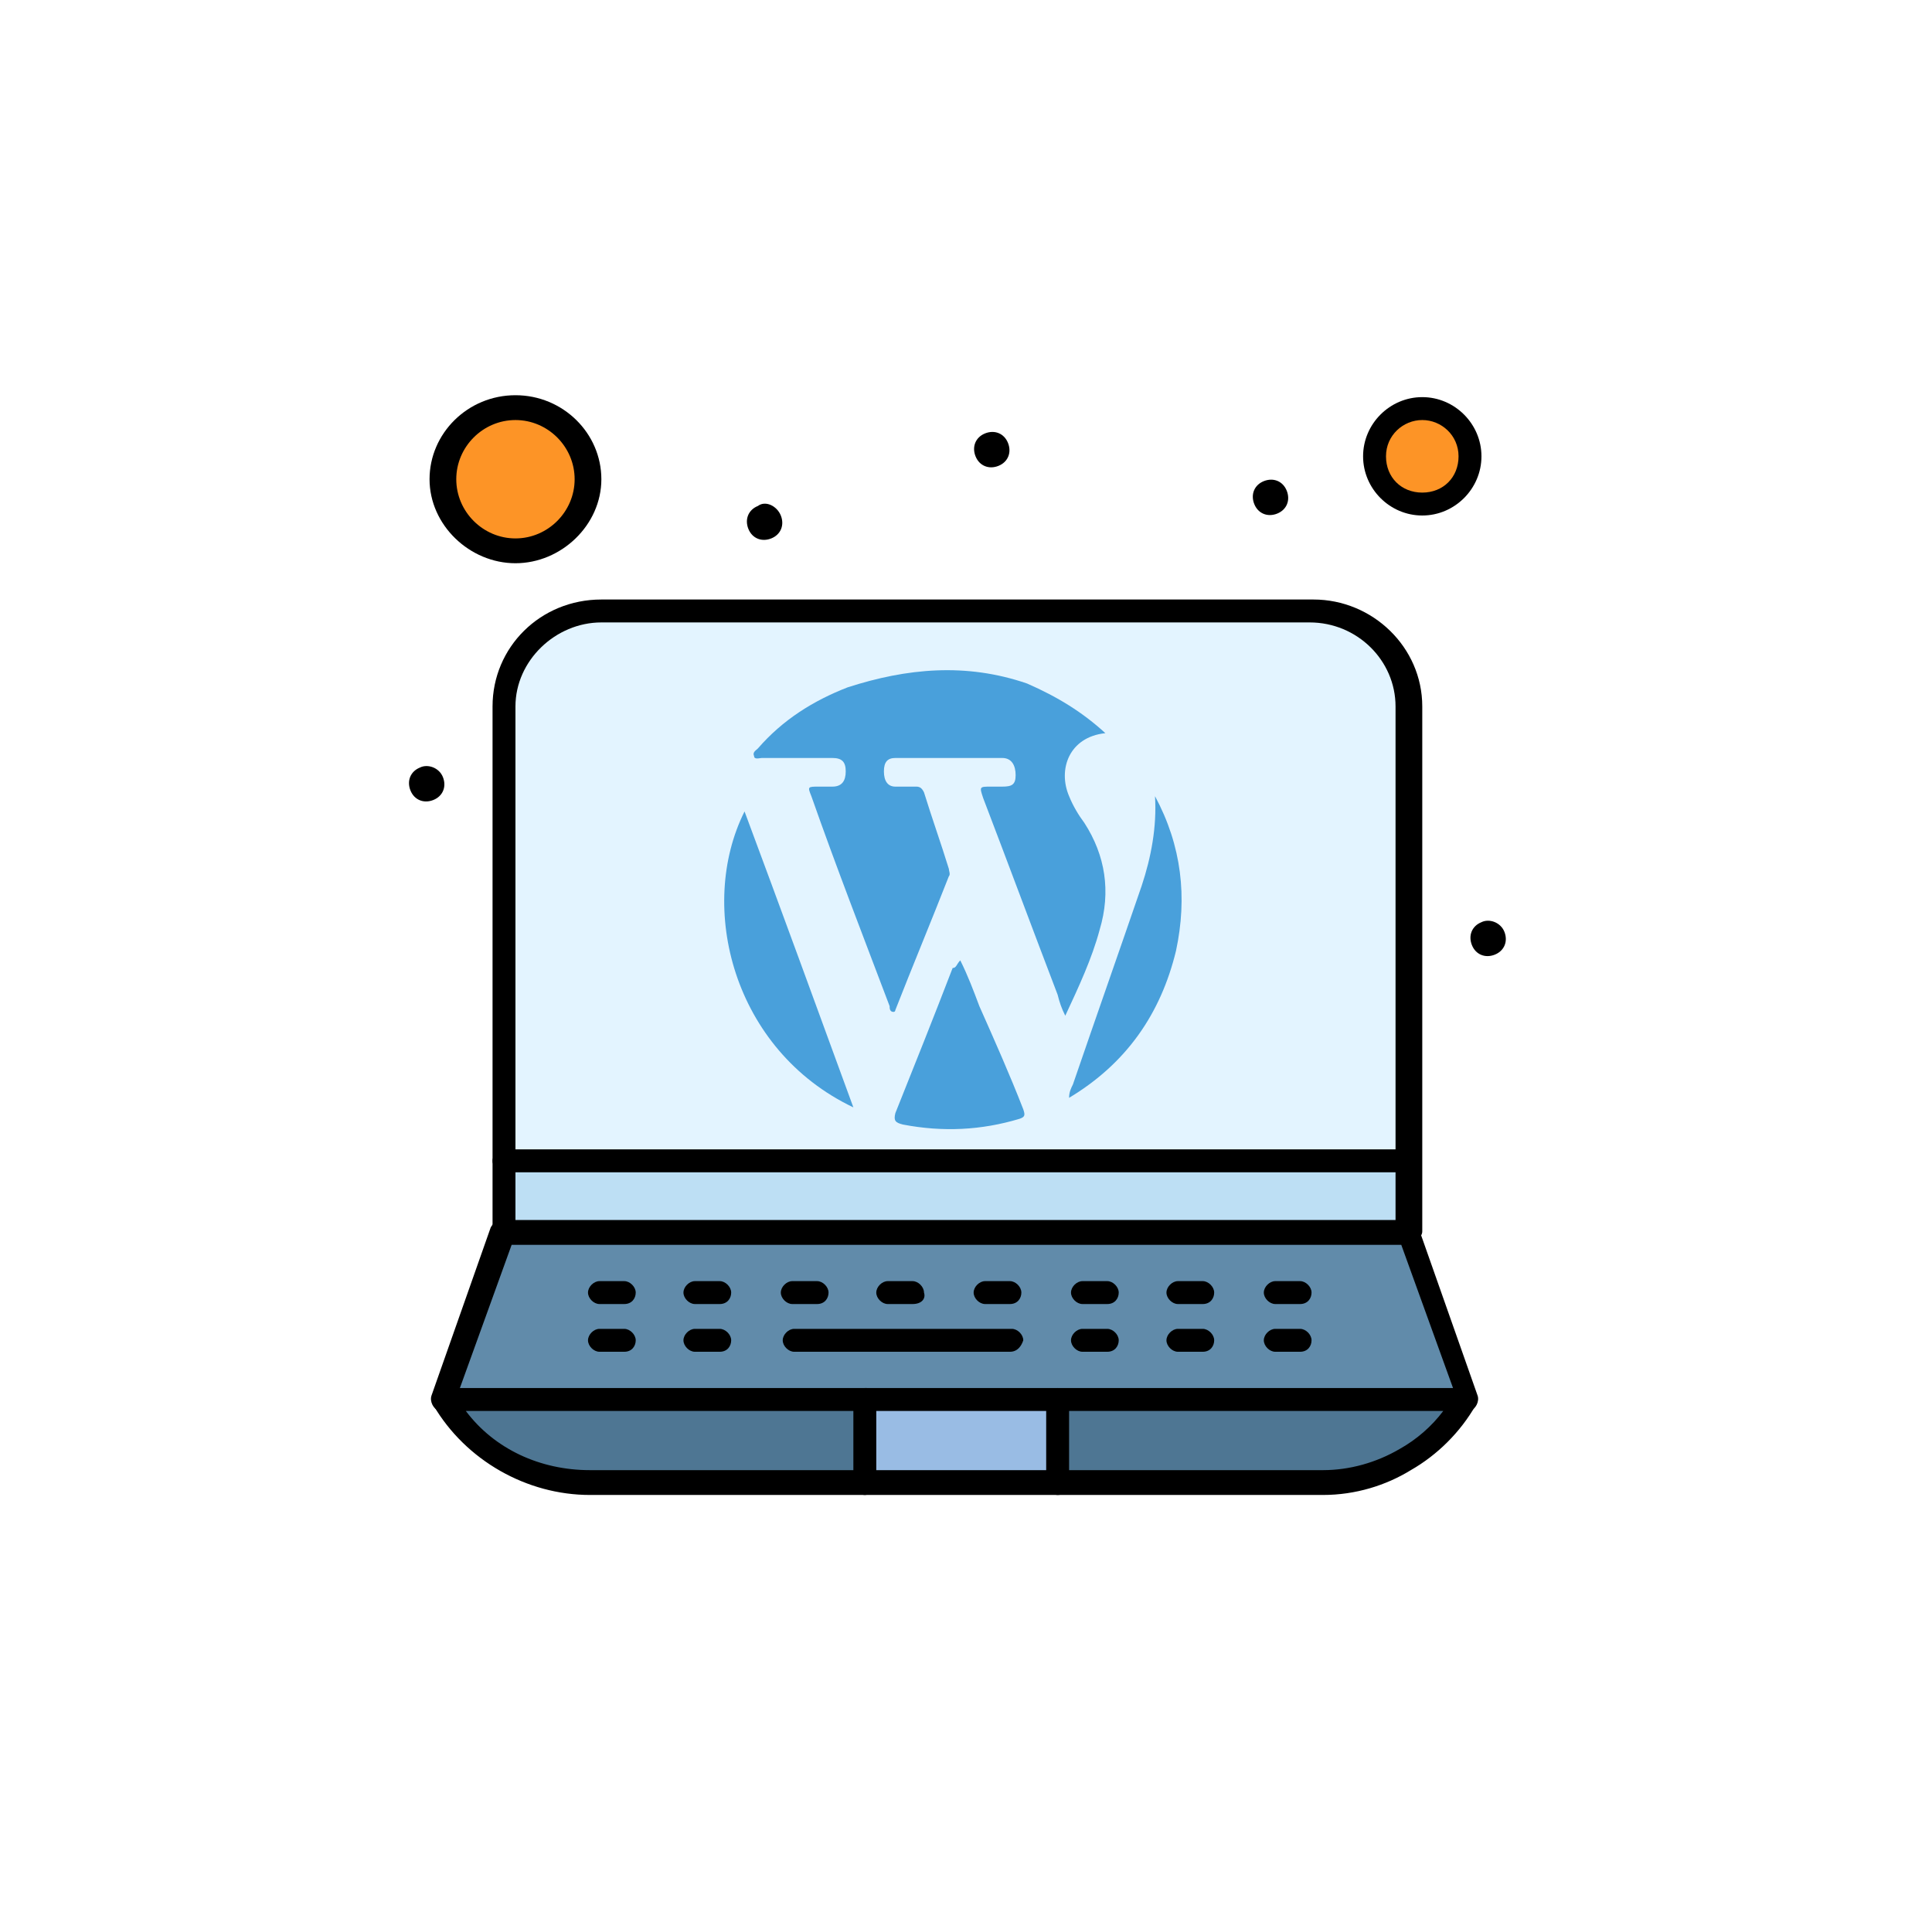 <?xml version="1.0" encoding="utf-8"?>
<!-- Generator: Adobe Illustrator 28.0.0, SVG Export Plug-In . SVG Version: 6.00 Build 0)  -->
<svg version="1.1" id="Layer_1" xmlns="http://www.w3.org/2000/svg" xmlns:xlink="http://www.w3.org/1999/xlink" x="0px" y="0px"
	 viewBox="0 0 101.2 100" style="enable-background:new 0 0 101.2 100;" xml:space="preserve">
<rect x="0" y="0" width="101.2" height="100" fill="#333333" stroke="none"/>
<style type="text/css">
	.st0{clip-path:url(#SVGID_00000010270227781416384900000000881795855889681305_);}
	.st1{fill:#FFFFFF;}
	.st2{opacity:0.5;fill:#FFFFFF;enable-background:new    ;}
	.st3{fill:#FD9426;}
	.st4{fill:#99BCE4;}
	.st5{fill:#4E7693;}
	.st6{fill:#618BAA;}
	.st7{fill:#BDDFF4;}
	.st8{fill:#E3F4FF;}
	.st9{fill:#49A0DB;}
</style>
<g>
	<defs>
		<rect id="SVGID_1_" x="32.6" y="31.6" width="36" height="36"/>
	</defs>
	<clipPath id="SVGID_00000025440509752840018180000017828833088744608959_">
		<use xlink:href="#SVGID_1_"  style="overflow:visible;"/>
	</clipPath>
	<g style="clip-path:url(#SVGID_00000025440509752840018180000017828833088744608959_);">
		<path class="st1" d="M51.4,33.6l13.2,7.9c0.1,0.1,0.2,0.2,0.3,0.3c0.1,0.1,0.1,0.2,0.1,0.4c0,0.1,0,0.3-0.1,0.4
			c-0.1,0.1-0.2,0.2-0.3,0.3l-13.9,8.4l-13.9-8.4c-0.1-0.1-0.2-0.2-0.3-0.3s-0.1-0.2-0.1-0.4c0-0.1,0-0.3,0.1-0.4
			c0.1-0.1,0.2-0.2,0.3-0.3l13.2-7.9c0.2-0.1,0.5-0.2,0.8-0.2C50.9,33.4,51.1,33.4,51.4,33.6L51.4,33.6z"/>
		<path class="st2" d="M62.7,47.4l1.8,1.1c0.1,0.1,0.2,0.2,0.3,0.3c0.1,0.1,0.1,0.2,0.1,0.4s0,0.3-0.1,0.4c-0.1,0.1-0.2,0.2-0.3,0.3
			l-13.9,8.4l-13.9-8.4c-0.1-0.1-0.2-0.2-0.3-0.3c-0.1-0.1-0.1-0.2-0.1-0.4s0-0.3,0.1-0.4c0.1-0.1,0.2-0.2,0.3-0.3l1.8-1.1l12.1,7.3
			L62.7,47.4z M62.7,54.4l1.8,1.1c0.1,0.1,0.2,0.2,0.3,0.3c0.1,0.1,0.1,0.2,0.1,0.4s0,0.3-0.1,0.4c-0.1,0.1-0.2,0.2-0.3,0.3
			l-13.2,7.9c-0.2,0.1-0.5,0.2-0.8,0.2c-0.3,0-0.5-0.1-0.8-0.2l-13.2-7.9c-0.1-0.1-0.2-0.2-0.3-0.3c-0.1-0.1-0.1-0.2-0.1-0.4
			s0-0.3,0.1-0.4c0.1-0.1,0.2-0.2,0.3-0.3l1.8-1.1l12.1,7.3L62.7,54.4z"/>
	</g>
</g>
<g>
	<g>
		<rect class="st1" width="101.2" height="100"/>
		<g id="_x33_8_x2C__Computer_x2C__Connection_x2C__Internet_x2C__Web">
			<g>
				<path class="st3" d="M74.5,21.4c1.4,0,2.5,1.1,2.5,2.5c0,1.4-1.1,2.5-2.5,2.5c-1.4,0-2.5-1.1-2.5-2.5
					C71.9,22.5,73,21.4,74.5,21.4z"/>
				<path class="st3" d="M27,21.3c2.1,0,3.8,1.7,3.8,3.8c0,2.1-1.7,3.8-3.8,3.8c-2.1,0-3.8-1.7-3.8-3.8C23.2,23,24.9,21.3,27,21.3z"
					/>
				<rect x="45.3" y="73.3" class="st4" width="10.1" height="4.4"/>
				<path class="st5" d="M55.4,73.3H77c-0.8,1.4-1.9,2.4-3.2,3.2c-1.3,0.8-2.8,1.2-4.5,1.2H55.4V73.3L55.4,73.3z"/>
				<path class="st5" d="M45.3,73.3v4.4H30.9c-3.1,0-6.1-1.7-7.6-4.4H45.3z"/>
				<polygon class="st6" points="73.7,64.5 77,73.3 55.4,73.3 45.3,73.3 23.2,73.3 26.4,64.5 				"/>
				<rect x="26.4" y="60.8" class="st7" width="47.4" height="3.8"/>
				<path class="st8" d="M68.7,32H31.5c-2.8,0-5.1,2.2-5.1,5v23.8h47.4V37C73.7,34.2,71.5,32,68.7,32z"/>
				<path d="M78.8,48.8c0.2,0.5,0,1-0.5,1.2s-1,0-1.2-0.5c-0.2-0.5,0-1,0.5-1.2C78,48.1,78.6,48.3,78.8,48.8z"/>
				<path d="M67.4,25.7c0.2,0.5,0,1-0.5,1.2c-0.5,0.2-1,0-1.2-0.5c-0.2-0.5,0-1,0.5-1.2C66.7,25,67.2,25.2,67.4,25.7z"/>
				<path d="M52.8,23.2c0.2,0.5,0,1-0.5,1.2c-0.5,0.2-1,0-1.2-0.5c-0.2-0.5,0-1,0.5-1.2C52.1,22.5,52.6,22.7,52.8,23.2z"/>
				<path d="M40.9,27c0.2,0.5,0,1-0.5,1.2c-0.5,0.2-1,0-1.2-0.5c-0.2-0.5,0-1,0.5-1.2C40.1,26.2,40.7,26.5,40.9,27z"/>
				<path d="M23.2,40.7c0.2,0.5,0,1-0.5,1.2c-0.5,0.2-1,0-1.2-0.5c-0.2-0.5,0-1,0.5-1.2C22.4,40,23,40.2,23.2,40.7z"/>
				<path d="M73.7,65.1c-0.3,0-0.6-0.3-0.6-0.6V37c0-2.4-2-4.4-4.5-4.4H31.5c-2.4,0-4.5,2-4.5,4.4v27.5c0,0.3-0.3,0.6-0.6,0.6
					c-0.3,0-0.6-0.3-0.6-0.6V37c0-3.1,2.5-5.6,5.7-5.6h37.3c3.1,0,5.7,2.5,5.7,5.6v27.5C74.5,64.8,74.1,65.1,73.7,65.1z"/>
				<path d="M77,73.9c-0.3,0-0.5-0.2-0.6-0.4l-3-8.3H26.8l-3,8.3c-0.1,0.3-0.5,0.5-0.8,0.4c-0.3-0.1-0.5-0.5-0.4-0.8l3.1-8.8
					c0.1-0.2,0.3-0.4,0.6-0.4h47.4c0.3,0,0.5,0.2,0.6,0.4l3.1,8.8c0.1,0.3-0.1,0.7-0.4,0.8H77z"/>
				<path d="M69.3,78.3H30.9c-3.3,0-6.5-1.8-8.2-4.7c-0.1-0.2-0.1-0.4,0-0.6c0.1-0.2,0.3-0.3,0.5-0.3h22.2c0.3,0,0.6,0.3,0.6,0.6
					c0,0.3-0.3,0.6-0.6,0.6H24.4c1.5,2,3.9,3.1,6.5,3.1h38.4c1.4,0,2.8-0.4,4-1.1c0.9-0.5,1.7-1.2,2.3-2H55.4
					c-0.3,0-0.6-0.3-0.6-0.6c0-0.3,0.3-0.6,0.6-0.6h21.4c0.2,0,0.4,0.1,0.5,0.3c0.1,0.2,0.1,0.4,0,0.6c-0.8,1.4-2,2.6-3.4,3.4
					C72.6,77.8,71,78.3,69.3,78.3z"/>
				<path d="M55.4,78.3c-0.3,0-0.6-0.3-0.6-0.6v-3.8h-8.9v3.8c0,0.3-0.3,0.6-0.6,0.6c-0.3,0-0.6-0.3-0.6-0.6v-4.4
					c0-0.3,0.3-0.6,0.6-0.6h10.1c0.3,0,0.6,0.3,0.6,0.6v4.4C56,78,55.8,78.3,55.4,78.3z"/>
				<path d="M73.7,61.4H26.4c-0.3,0-0.6-0.3-0.6-0.6c0-0.3,0.3-0.6,0.6-0.6h47.4c0.3,0,0.6,0.3,0.6,0.6
					C74.5,61.1,74.1,61.4,73.7,61.4z"/>
				<path d="M32.7,68.3h-1.3c-0.3,0-0.6-0.3-0.6-0.6c0-0.3,0.3-0.6,0.6-0.6h1.3c0.3,0,0.6,0.3,0.6,0.6C33.3,68,33.1,68.3,32.7,68.3z
					"/>
				<path d="M37.7,68.3h-1.3c-0.3,0-0.6-0.3-0.6-0.6c0-0.3,0.3-0.6,0.6-0.6h1.3c0.3,0,0.6,0.3,0.6,0.6C38.3,68,38.1,68.3,37.7,68.3z
					"/>
				<path d="M42.8,68.3h-1.3c-0.3,0-0.6-0.3-0.6-0.6c0-0.3,0.3-0.6,0.6-0.6h1.3c0.3,0,0.6,0.3,0.6,0.6C43.4,68,43.2,68.3,42.8,68.3z
					"/>
				<path d="M47.8,68.3h-1.3c-0.3,0-0.6-0.3-0.6-0.6c0-0.3,0.3-0.6,0.6-0.6h1.3c0.3,0,0.6,0.3,0.6,0.6C48.5,68,48.3,68.3,47.8,68.3z
					"/>
				<path d="M52.9,68.3h-1.3c-0.3,0-0.6-0.3-0.6-0.6c0-0.3,0.3-0.6,0.6-0.6h1.3c0.3,0,0.6,0.3,0.6,0.6C53.5,68,53.3,68.3,52.9,68.3z
					"/>
				<path d="M58,68.3h-1.3c-0.3,0-0.6-0.3-0.6-0.6c0-0.3,0.3-0.6,0.6-0.6H58c0.3,0,0.6,0.3,0.6,0.6C58.6,68,58.4,68.3,58,68.3z"/>
				<path d="M63,68.3h-1.3c-0.3,0-0.6-0.3-0.6-0.6c0-0.3,0.3-0.6,0.6-0.6H63c0.3,0,0.6,0.3,0.6,0.6C63.6,68,63.4,68.3,63,68.3z"/>
				<path d="M68.1,68.3h-1.3c-0.3,0-0.6-0.3-0.6-0.6c0-0.3,0.3-0.6,0.6-0.6h1.3c0.3,0,0.6,0.3,0.6,0.6C68.7,68,68.5,68.3,68.1,68.3z
					"/>
				<path d="M32.7,70.8h-1.3c-0.3,0-0.6-0.3-0.6-0.6c0-0.3,0.3-0.6,0.6-0.6h1.3c0.3,0,0.6,0.3,0.6,0.6
					C33.3,70.5,33.1,70.8,32.7,70.8z"/>
				<path d="M37.7,70.8h-1.3c-0.3,0-0.6-0.3-0.6-0.6c0-0.3,0.3-0.6,0.6-0.6h1.3c0.3,0,0.6,0.3,0.6,0.6
					C38.3,70.5,38.1,70.8,37.7,70.8z"/>
				<path d="M52.9,70.8H41.6c-0.3,0-0.6-0.3-0.6-0.6c0-0.3,0.3-0.6,0.6-0.6H53c0.3,0,0.6,0.3,0.6,0.6C53.5,70.5,53.3,70.8,52.9,70.8
					z"/>
				<path d="M58,70.8h-1.3c-0.3,0-0.6-0.3-0.6-0.6c0-0.3,0.3-0.6,0.6-0.6H58c0.3,0,0.6,0.3,0.6,0.6C58.6,70.5,58.4,70.8,58,70.8z"/>
				<path d="M63,70.8h-1.3c-0.3,0-0.6-0.3-0.6-0.6c0-0.3,0.3-0.6,0.6-0.6H63c0.3,0,0.6,0.3,0.6,0.6C63.6,70.5,63.4,70.8,63,70.8z"/>
				<path d="M68.1,70.8h-1.3c-0.3,0-0.6-0.3-0.6-0.6c0-0.3,0.3-0.6,0.6-0.6h1.3c0.3,0,0.6,0.3,0.6,0.6
					C68.7,70.5,68.5,70.8,68.1,70.8z"/>
				<path d="M74.5,27c-1.7,0-3.1-1.4-3.1-3.1c0-1.7,1.4-3.1,3.1-3.1c1.7,0,3.1,1.4,3.1,3.1C77.6,25.6,76.2,27,74.5,27z M74.5,22
					c-1,0-1.9,0.8-1.9,1.9c0,1.1,0.8,1.9,1.9,1.9c1.1,0,1.9-0.8,1.9-1.9C76.4,22.8,75.5,22,74.5,22z"/>
				<path d="M27,29.5c-2.4,0-4.5-2-4.5-4.4c0-2.4,2-4.4,4.5-4.4s4.5,2,4.5,4.4C31.5,27.5,29.4,29.5,27,29.5z M27,22
					c-1.7,0-3.1,1.4-3.1,3.1c0,1.7,1.4,3.1,3.1,3.1s3.1-1.4,3.1-3.1C30.1,23.4,28.7,22,27,22z"/>
			</g>
		</g>
		<g id="Layer_1_00000146467612234463994050000013040397118647085199_">
		</g>
	</g>
</g>
<g>
	<path class="st9" d="M57.9,38.4c-1.9,0.2-2.5,1.9-1.9,3.3c0.2,0.5,0.5,1,0.8,1.4c1.1,1.7,1.4,3.6,0.8,5.6c-0.4,1.5-1.1,3-1.8,4.5
		c-0.2-0.4-0.3-0.7-0.4-1.1c-1.3-3.4-2.6-6.9-3.9-10.3c-0.2-0.6-0.2-0.6,0.4-0.6c0.2,0,0.4,0,0.6,0c0.5,0,0.7-0.1,0.7-0.6
		c0-0.5-0.2-0.9-0.7-0.9c-1.9,0-3.7,0-5.6,0c-0.4,0-0.6,0.2-0.6,0.7c0,0.5,0.2,0.8,0.6,0.8c0.4,0,0.7,0,1.1,0c0.2,0,0.3,0.1,0.4,0.3
		c0.4,1.3,0.9,2.7,1.3,4c0,0.1,0.1,0.3,0,0.4c-0.9,2.3-1.9,4.7-2.8,7c0,0,0,0.1-0.1,0.1c-0.2,0-0.2-0.2-0.2-0.3
		c-1.4-3.7-2.8-7.3-4.1-11c-0.2-0.5-0.2-0.5,0.4-0.5c0.2,0,0.5,0,0.7,0c0.5,0,0.7-0.3,0.7-0.8c0-0.5-0.2-0.7-0.7-0.7
		c-1.2,0-2.5,0-3.7,0c-0.1,0-0.4,0.1-0.4-0.1c-0.1-0.2,0.1-0.3,0.2-0.4c1.3-1.5,2.9-2.5,4.7-3.2c3.1-1,6.2-1.3,9.4-0.2
		C55.4,36.5,56.7,37.3,57.9,38.4z"/>
	<path class="st9" d="M44.7,58c-6.3-3-8.2-10.5-5.7-15.5C40.9,47.6,42.8,52.8,44.7,58z"/>
	<path class="st9" d="M56,57.5c0-0.3,0.1-0.5,0.2-0.7c1.2-3.5,2.4-6.9,3.6-10.4c0.5-1.5,0.8-3.1,0.7-4.7c1.4,2.6,1.7,5.3,1.1,8.1
		C60.8,53.1,59,55.7,56,57.5z"/>
	<path class="st9" d="M50.3,50.3c0.4,0.8,0.7,1.6,1,2.4c0.8,1.8,1.6,3.6,2.3,5.4c0.1,0.3,0.1,0.4-0.2,0.5c-2,0.6-4,0.7-6.1,0.3
		c-0.4-0.1-0.5-0.2-0.4-0.6c1-2.5,2-5,3-7.6C50.1,50.7,50.1,50.5,50.3,50.3z"/>
</g>
</svg>

